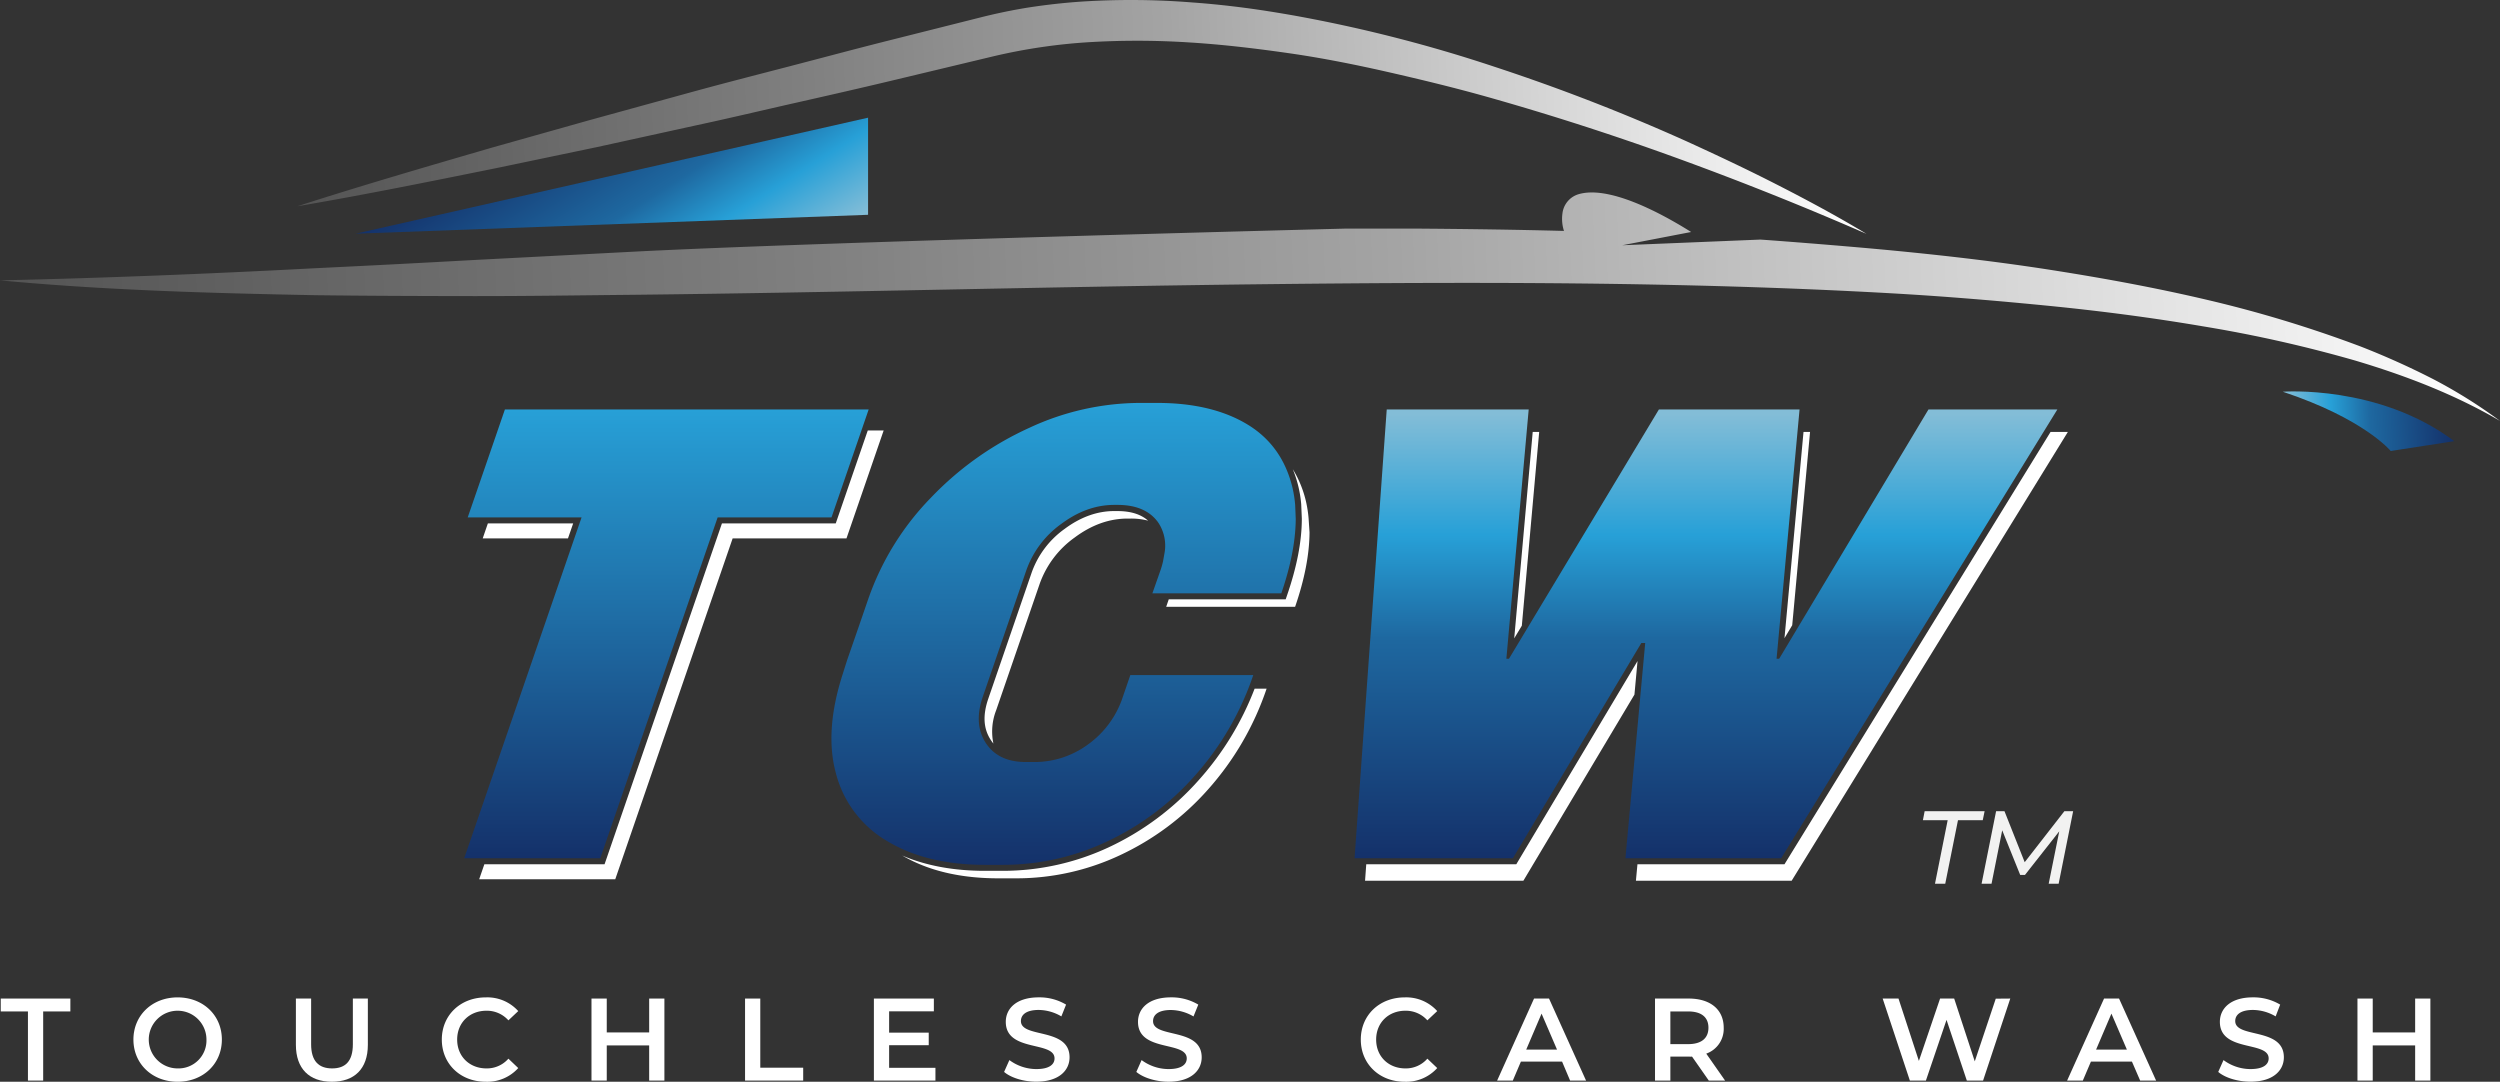 <svg xmlns="http://www.w3.org/2000/svg" xmlns:xlink="http://www.w3.org/1999/xlink" viewBox="0 0 833.83 360.8"><rect x="0" y="0" width="833.83" height="360.8" fill="#333333" stroke="none"/><defs><style>.cls-1{fill:url(#linear-gradient);}.cls-2{fill:url(#linear-gradient-2);}.cls-3{fill:url(#linear-gradient-3);}.cls-4{fill:url(#linear-gradient-4);}.cls-5{fill:#fff;}.cls-6{fill:url(#linear-gradient-5);}.cls-7{fill:url(#linear-gradient-6);}.cls-8{fill:url(#linear-gradient-7);}.cls-9{fill:#f2f2f1;}</style><linearGradient id="linear-gradient" x1="1184.64" y1="-87.85" x2="1241.11" y2="-87.85" gradientTransform="translate(-418.23 277.52) rotate(-2.35)" gradientUnits="userSpaceOnUse"><stop offset="0.01" stop-color="#83bdd7"/><stop offset="0.28" stop-color="#27a0d7"/><stop offset="0.51" stop-color="#1e68a0"/><stop offset="1" stop-color="#14316a"/></linearGradient><linearGradient id="linear-gradient-2" x1="525.49" y1="-200.87" x2="1048.06" y2="-200.87" gradientTransform="translate(-418.23 277.52) rotate(-2.35)" gradientUnits="userSpaceOnUse"><stop offset="0" stop-color="#545454"/><stop offset="0.33" stop-color="gray"/><stop offset="0.56" stop-color="#a4a4a4"/><stop offset="1" stop-color="#fff"/></linearGradient><linearGradient id="linear-gradient-3" x1="659.11" y1="-144.12" x2="616.04" y2="-218.72" xlink:href="#linear-gradient"/><linearGradient id="linear-gradient-4" x1="425.41" y1="-130.01" x2="1256.63" y2="-130.01" xlink:href="#linear-gradient-2"/><linearGradient id="linear-gradient-5" x1="222.28" y1="136.57" x2="222.28" y2="286.26" gradientUnits="userSpaceOnUse"><stop offset="0" stop-color="#27a0d7"/><stop offset="0.51" stop-color="#1e68a0"/><stop offset="1" stop-color="#14316a"/></linearGradient><linearGradient id="linear-gradient-6" x1="354.74" y1="134.39" x2="354.74" y2="288.45" xlink:href="#linear-gradient-5"/><linearGradient id="linear-gradient-7" x1="568.99" y1="136.56" x2="568.99" y2="286.26" gradientTransform="matrix(1, 0, 0, 1, 0, 0)" xlink:href="#linear-gradient"/></defs><g id="Layer_2" data-name="Layer 2"><g id="Layer_1-2" data-name="Layer 1"><path class="cls-1" d="M818.58,147.14l-21.2,3.28s-8.75-10.71-36-19.77C761.39,130.65,793.38,128.22,818.58,147.14Z"/><path class="cls-2" d="M622.53,78c-9.7-5.86-19.7-11.23-29.8-16.39s-20.38-10-30.72-14.71a652.39,652.39,0,0,0-63.64-24.66,483.5,483.5,0,0,0-66.44-17c-5.66-1-11.33-1.92-17-2.66S403.44,1.23,397.67.82A256.77,256.77,0,0,0,362.9.4c-5.82.32-11.64.92-17.44,1.74s-11.62,2-17.28,3.38l-32.9,8.28c-11,2.78-21.9,5.71-32.84,8.55S240.53,28,229.63,31L196.88,40,164.21,49.2c-21.73,6.33-43.48,12.64-65.06,19.6C121.5,65,143.69,60.49,165.89,56l33.22-6.94,33.15-7.27c11.06-2.37,22.07-5,33.09-7.49s22.06-5,33.06-7.64l33-7.9a189.22,189.22,0,0,1,32.33-4.72,269.54,269.54,0,0,1,33,.12c11.05.68,22.09,2,33.11,3.58s22,3.76,32.89,6.24,21.8,5.12,32.61,8.14q32.4,9.12,64.22,20.7T622.53,78Z"/><polygon class="cls-3" points="289.53 39.25 289.53 71.64 118.6 77.94 289.53 39.25"/><path class="cls-4" d="M105.17,89.46q26.27-1.26,52.52-2.72L210.24,84c63.37-3.32,238.34-7.75,238.34-7.75,8.32,0,16.64,0,25,0,16,.13,32,.34,48.05.77a13.21,13.21,0,0,1-.51-5.79,7.59,7.59,0,0,1,5.08-6.36c10.06-3.27,27.5,6,37.85,12.51L541.08,81.8l46-1.89c2.53.14,27.22,2,44.78,3.7s35.09,3.74,52.55,6.48,34.85,5.93,52.07,10a412,412,0,0,1,50.77,15.44,261.22,261.22,0,0,1,24.2,10.87,167.21,167.21,0,0,1,22.39,14c-15.17-8.89-31.55-15.14-48.22-20.12a445.59,445.59,0,0,0-50.93-11.45c-17.16-2.92-34.45-5.16-51.8-6.87s-34.73-3.16-52.15-4.14C561,93.9,491,94,421,94.8s-140.13,2.76-210.33,3.53c-17.55.17-35.1.45-52.67.43s-35.13-.08-52.7-.3C70.19,97.78,35,96.81,0,93.51,35.13,92.73,70.14,91.31,105.17,89.46Z"/><polygon class="cls-5" points="162.72 174.57 161 179.57 189.44 179.57 191.17 174.57 162.72 174.57"/><polygon class="cls-5" points="289.43 143.57 278.75 174.57 240.79 174.57 201.64 288.26 161.55 288.26 159.82 293.26 205.21 293.26 236.05 203.7 237.91 198.3 244.36 179.57 282.33 179.57 294.73 143.57 289.43 143.57"/><polygon class="cls-6" points="168.4 136.57 164.63 147.53 156 172.57 193.97 172.57 160.48 269.83 158.55 275.44 154.82 286.26 200.21 286.26 231.05 196.7 232.91 191.3 239.36 172.57 277.33 172.57 289.73 136.57 168.4 136.57"/><path class="cls-5" d="M331.33,248a19.54,19.54,0,0,1,.92-11.1l14.5-42.12a32.16,32.16,0,0,1,11.67-15.49q8.49-6.33,17.67-6.33h1.09a22.26,22.26,0,0,1,5.75.7c-2.42-2.14-5.79-3.2-10.25-3.2h-1.09c-5.65,0-11.19,2-16.48,5.93a30.37,30.37,0,0,0-11,14.54L329.64,233c-1.91,5.54-1.65,10,.78,13.74A12.33,12.33,0,0,0,331.33,248Z"/><path class="cls-5" d="M399.9,260.1a92.44,92.44,0,0,1-30.17,22.53,83.56,83.56,0,0,1-35.1,7.82h-6.11c-10.48,0-19.73-1.72-27.6-5.11q13,7.61,32.1,7.61h6.11a81.18,81.18,0,0,0,34.27-7.64,90.1,90.1,0,0,0,29.52-22,97,97,0,0,0,19.53-33.61h-4A98.44,98.44,0,0,1,399.9,260.1Z"/><path class="cls-5" d="M436.46,172.92a40.61,40.61,0,0,0-.85-5.56,36.26,36.26,0,0,0-4.43-10.89A39.15,39.15,0,0,1,434,168.24l.2,4.76c0,7.66-1.71,16.22-4.92,25.54l-.46,1.35h-39l-.86,2.5h43c3.18-9.23,4.76-17.49,4.81-24.81Z"/><path class="cls-7" d="M384.36,197.89h43c3.18-9.24,4.76-17.49,4.81-24.81l-.19-4.66a40.61,40.61,0,0,0-.85-5.56q-3.37-14.28-15.22-21.38t-30-7.09h-6.11a87.9,87.9,0,0,0-36.46,8.29,105.73,105.73,0,0,0-32.77,23.24,91.21,91.21,0,0,0-21,33.93l-1.19,3.45-1.9,5.52-4,11.54L281,225.05c-4,12.51-4.76,23.47-2.2,32.85A36.8,36.8,0,0,0,296,280.59q13.11,7.86,32.54,7.86h6.11a81.18,81.18,0,0,0,34.27-7.64,90.1,90.1,0,0,0,29.52-22A97,97,0,0,0,418,225.16h-41l-2.48,7.21a31.57,31.57,0,0,1-11.74,16,30,30,0,0,1-17.6,5.79h-3.05q-9.17,0-13.32-6.33t-1-15.49l14.5-42.12a32.16,32.16,0,0,1,11.67-15.49q8.49-6.33,17.67-6.33h1.09q9.38,0,13.57,5.89a13.84,13.84,0,0,1,2.15,9.84l-.55,3.1c-.23,1-.51,2-.86,3Z"/><polygon class="cls-5" points="505.04 212.91 507.58 208.69 513.37 144.06 511.21 144.06 505.04 212.91"/><polygon class="cls-5" points="596.61 197.37 596.12 202.71 595.18 212.85 597.76 208.54 598.12 204.69 603.71 144.06 601.53 144.06 596.61 197.37"/><polygon class="cls-5" points="595.18 288.26 546.14 288.26 545.63 293.76 597.57 293.76 615.86 264.04 619.6 257.96 623.61 251.45 625.42 248.49 689.7 144.06 683.93 144.06 595.18 288.26"/><polygon class="cls-5" points="546.17 220.48 505.73 288.26 455.69 288.26 455.29 293.76 508.09 293.76 545.14 231.67 546.17 220.48"/><polygon class="cls-8" points="686.2 136.56 643.21 136.56 605.95 198.76 603.7 202.53 593.41 219.71 592.54 219.71 594.13 202.53 594.62 197.19 600.21 136.56 553.3 136.56 537.93 162.12 536.07 165.21 503.29 219.71 502.42 219.71 509.87 136.56 462.52 136.56 461.39 152.32 461.06 156.96 453.04 268.77 452.79 272.29 451.79 286.26 504.59 286.26 547.43 214.47 548.73 214.47 542.13 286.26 594.07 286.26 612.36 256.54 616.1 250.46 620.11 243.94 621.92 240.99 686.2 136.56"/><path class="cls-5" d="M9.32,337.35H.25v-4.3H23.47v4.3H14.4v23.06H9.32Z"/><path class="cls-5" d="M44.5,346.73c0-8.09,6.26-14.07,14.74-14.07S74,338.6,74,346.73,67.72,360.8,59.24,360.8,44.5,354.82,44.5,346.73Zm24.36,0a9.62,9.62,0,1,0-9.62,9.62A9.33,9.33,0,0,0,68.86,346.73Z"/><path class="cls-5" d="M98.69,348.49V333.05h5.08v15.24c0,5.63,2.54,8.06,7,8.06s6.92-2.43,6.92-8.06V333.05h5v15.44c0,8-4.49,12.31-12,12.31S98.69,356.46,98.69,348.49Z"/><path class="cls-5" d="M147.36,346.73c0-8.17,6.26-14.07,14.66-14.07a13.86,13.86,0,0,1,10.83,4.57l-3.28,3.09a9.63,9.63,0,0,0-7.31-3.21c-5.67,0-9.78,4-9.78,9.62s4.11,9.62,9.78,9.62a9.53,9.53,0,0,0,7.31-3.25l3.28,3.13A13.89,13.89,0,0,1,162,360.8C153.62,360.8,147.36,354.9,147.36,346.73Z"/><path class="cls-5" d="M221.6,333.05v27.36h-5.08V348.68H202.37v11.73h-5.09V333.05h5.09v11.3h14.15v-11.3Z"/><path class="cls-5" d="M248.5,333.05h5.08v23.06h14.31v4.3H248.5Z"/><path class="cls-5" d="M312,356.15v4.26H291.47V333.05h20v4.26H296.55v7.11h13.21v4.19H296.55v7.54Z"/><path class="cls-5" d="M334.9,357.52l1.76-3.95a15.16,15.16,0,0,0,9,3c4.26,0,6.06-1.52,6.06-3.56,0-5.9-16.26-2-16.26-12.19,0-4.42,3.52-8.17,11-8.17a17.31,17.31,0,0,1,9.11,2.42L354,339a15.19,15.19,0,0,0-7.55-2.15c-4.22,0-5.94,1.64-5.94,3.71,0,5.83,16.22,2,16.22,12.08,0,4.38-3.55,8.13-11.06,8.13C341.43,360.8,337.17,359.47,334.9,357.52Z"/><path class="cls-5" d="M379,357.52l1.76-3.95a15.16,15.16,0,0,0,9,3c4.26,0,6.06-1.52,6.06-3.56,0-5.9-16.26-2-16.26-12.19,0-4.42,3.51-8.17,11-8.17a17.36,17.36,0,0,1,9.11,2.42l-1.6,3.95a15.19,15.19,0,0,0-7.55-2.15c-4.22,0-5.94,1.64-5.94,3.71,0,5.83,16.22,2,16.22,12.08,0,4.38-3.56,8.13-11.06,8.13C385.57,360.8,381.31,359.47,379,357.52Z"/><path class="cls-5" d="M453.87,346.73c0-8.17,6.25-14.07,14.66-14.07a13.89,13.89,0,0,1,10.83,4.57l-3.29,3.09a9.6,9.6,0,0,0-7.31-3.21c-5.67,0-9.77,4-9.77,9.62s4.1,9.62,9.77,9.62a9.5,9.5,0,0,0,7.31-3.25l3.29,3.13a13.92,13.92,0,0,1-10.87,4.57C460.12,360.8,453.87,354.9,453.87,346.73Z"/><path class="cls-5" d="M521,354.08H507.27l-2.7,6.33h-5.23l12.31-27.36h5L529,360.41h-5.32Zm-1.68-4-5.16-12-5.12,12Z"/><path class="cls-5" d="M569.94,360.41l-5.59-8a9.3,9.3,0,0,1-1.06,0h-6.17v8H552V333.05h11.26c7.2,0,11.65,3.67,11.65,9.73a8.75,8.75,0,0,1-5.82,8.64l6.29,9Zm-6.88-23.06h-5.94v10.9h5.94c4.46,0,6.76-2,6.76-5.47S567.52,337.35,563.06,337.35Z"/><path class="cls-5" d="M670.49,333.05l-9.07,27.36H656l-6.77-20.25-6.88,20.25H637l-9.07-27.36h5.28l6.8,20.8,7.07-20.8h4.7L658.65,354l7-20.91Z"/><path class="cls-5" d="M711.07,354.08H697.39l-2.7,6.33h-5.24l12.32-27.36h5l12.36,27.36h-5.32Zm-1.68-4-5.16-12-5.12,12Z"/><path class="cls-5" d="M739.85,357.52l1.76-3.95a15.16,15.16,0,0,0,9,3c4.26,0,6.06-1.52,6.06-3.56,0-5.9-16.27-2-16.27-12.19,0-4.42,3.52-8.17,11-8.17a17.36,17.36,0,0,1,9.11,2.42L759,339a15.16,15.16,0,0,0-7.54-2.15c-4.22,0-5.94,1.64-5.94,3.71,0,5.83,16.22,2,16.22,12.08,0,4.38-3.56,8.13-11.06,8.13C746.38,360.8,742.12,359.47,739.85,357.52Z"/><path class="cls-5" d="M810.61,333.05v27.36h-5.08V348.68H791.38v11.73h-5.09V333.05h5.09v11.3h14.15v-11.3Z"/><path class="cls-9" d="M649.61,273.57h-8.26l.58-3h20l-.62,3h-8.26l-4.25,21.19h-3.42Z"/><path class="cls-9" d="M691.46,270.57l-4.84,24.19H683.3l3.53-17.49-11.44,14.55H673.8l-6-14.89-3.56,17.83h-3.32l4.84-24.19h2.8l6.74,17,13.23-17Z"/></g></g></svg>